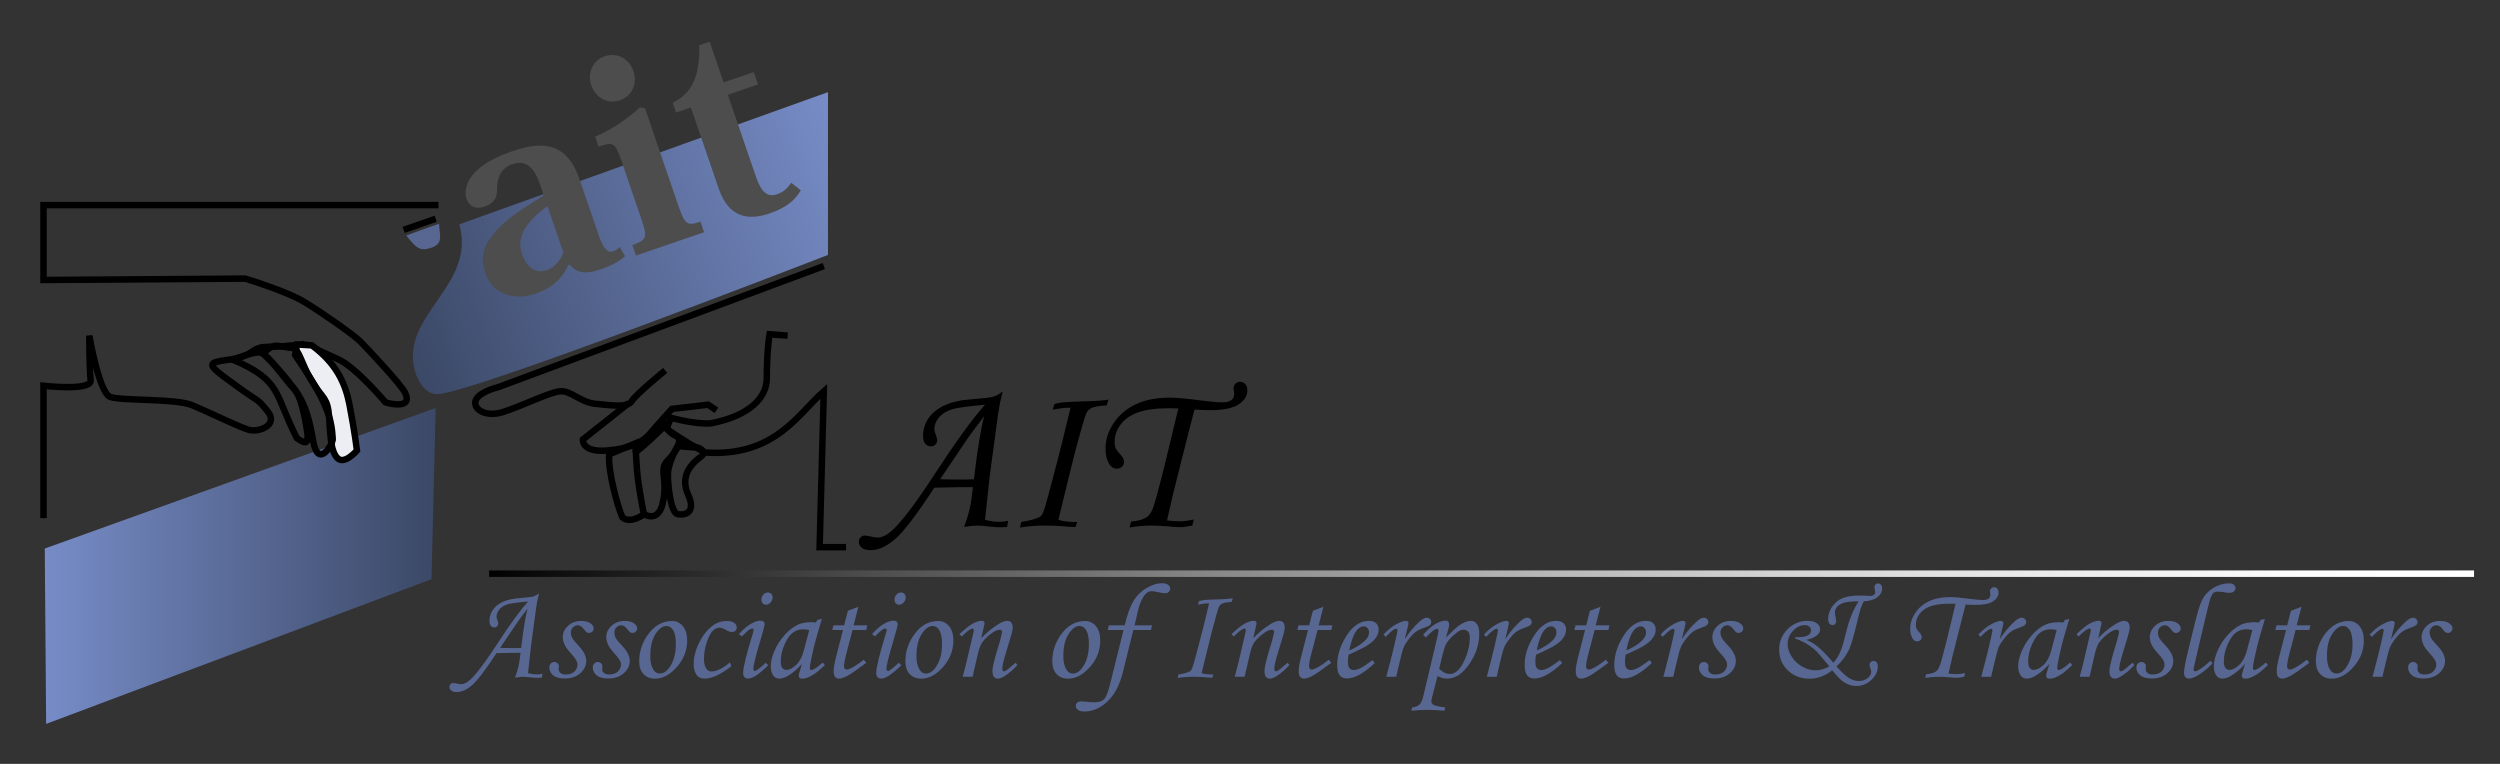 <?xml version="1.0" encoding="utf-8"?>
<!-- Generator: Adobe Illustrator 16.0.4, SVG Export Plug-In . SVG Version: 6.00 Build 0)  -->
<!DOCTYPE svg PUBLIC "-//W3C//DTD SVG 1.1//EN" "http://www.w3.org/Graphics/SVG/1.1/DTD/svg11.dtd">
<svg version="1.1" id="Layer_1" xmlns="http://www.w3.org/2000/svg" xmlns:xlink="http://www.w3.org/1999/xlink" x="0px" y="0px"
	 width="360px" height="110px" viewBox="0 0 360 110" enable-background="new 0 0 360 110" xml:space="preserve">
<rect x="0" y="0" width="360" height="110" fill="#333333" stroke="none"/>
<g>
	<path fill="#576792" d="M75.048,93.304c0.305-2.587,0.611-4.476,0.912-5.665c-0.805,1.068-1.306,1.743-1.495,2.024l-2.457,3.641
		c0.53,0.014,1.288,0.023,2.263,0.023C74.513,93.327,74.771,93.318,75.048,93.304z M78.119,97.036l-0.097,0.544
		c-0.228,0.02-0.428,0.024-0.602,0.024c-0.247,0-0.544-0.015-0.898-0.054c-0.596-0.063-0.976-0.096-1.136-0.096
		c-0.267,0-0.675,0.038-1.228,0.125c0.194-0.5,0.364-1.02,0.495-1.568c0.097-0.388,0.198-1.058,0.305-2.004
		c-0.741-0.01-1.897,0.01-3.466,0.048c-1.615,2.467-2.801,4.02-3.557,4.65c-0.752,0.636-1.466,0.952-2.15,0.952
		c-0.355,0-0.618-0.069-0.792-0.209c-0.18-0.136-0.267-0.311-0.267-0.525c0-0.165,0.053-0.3,0.155-0.412
		c0.102-0.107,0.229-0.161,0.379-0.161c0.091,0,0.208,0.015,0.364,0.049c0.383,0.088,0.635,0.131,0.762,0.131
		c0.428,0,0.898-0.243,1.413-0.723c0.838-0.791,2.081-2.446,3.723-4.965c1.859-2.854,3.363-4.927,4.515-6.228
		c-1.574,0.14-2.549,0.277-2.938,0.403c-0.538,0.17-0.938,0.427-1.203,0.762c-0.267,0.34-0.404,0.685-0.404,1.034
		c0,0.112,0.044,0.277,0.127,0.486c0.087,0.238,0.13,0.407,0.13,0.514c0,0.14-0.053,0.267-0.16,0.374s-0.237,0.165-0.393,0.165
		c-0.213,0-0.388-0.083-0.524-0.243c-0.126-0.165-0.189-0.408-0.189-0.732c0-0.461,0.117-0.903,0.354-1.331
		c0.237-0.432,0.583-0.79,1.029-1.077c0.446-0.291,1-0.515,1.67-0.665c0.344-0.087,0.947-0.16,1.815-0.224
		c0.747-0.063,1.218-0.12,1.412-0.179c0.297-0.083,0.583-0.247,0.86-0.485c-0.193,0.781-0.33,1.466-0.413,2.049l-0.743,5.519
		l-0.431,3.957c0.469,0.12,0.892,0.179,1.271,0.179c0.248,0,0.519-0.029,0.81-0.087V97.036z"/>
	<path fill="#576792" d="M83.711,89.416c0.568,0,1.005,0.112,1.311,0.334c0.311,0.213,0.466,0.466,0.466,0.753
		c0,0.174-0.068,0.32-0.199,0.452c-0.132,0.126-0.287,0.188-0.471,0.188c-0.122,0-0.223-0.023-0.315-0.077
		c-0.087-0.058-0.213-0.194-0.379-0.408c-0.316-0.417-0.622-0.621-0.927-0.621c-0.263,0-0.495,0.102-0.699,0.306
		c-0.194,0.193-0.297,0.441-0.297,0.743c0,0.262,0.068,0.514,0.195,0.762c0.125,0.242,0.446,0.641,0.96,1.184
		c0.708,0.752,1.063,1.466,1.063,2.141s-0.287,1.266-0.859,1.776c-0.574,0.5-1.31,0.753-2.218,0.753c-0.757,0-1.32-0.15-1.689-0.456
		C79.285,96.935,79.1,96.551,79.1,96.1c0-0.223,0.073-0.408,0.214-0.554c0.137-0.146,0.311-0.223,0.514-0.223
		c0.18,0,0.331,0.064,0.458,0.184c0.125,0.112,0.193,0.252,0.193,0.408c0,0.068-0.01,0.15-0.02,0.252
		c-0.01,0.083-0.01,0.151-0.01,0.208c0,0.209,0.089,0.389,0.268,0.535c0.17,0.145,0.407,0.218,0.705,0.218
		c0.344,0,0.645-0.058,0.907-0.17c0.262-0.121,0.466-0.301,0.611-0.534c0.145-0.242,0.219-0.48,0.219-0.719
		c0-0.228-0.069-0.456-0.209-0.688c-0.135-0.228-0.441-0.607-0.917-1.135c-0.659-0.738-0.99-1.446-0.99-2.126
		c0-0.626,0.248-1.17,0.752-1.637C82.294,89.648,82.934,89.416,83.711,89.416z"/>
	<path fill="#576792" d="M89.972,89.416c0.568,0,1.005,0.112,1.307,0.334c0.315,0.213,0.471,0.466,0.471,0.753
		c0,0.174-0.069,0.32-0.204,0.452c-0.126,0.126-0.282,0.188-0.466,0.188c-0.122,0-0.224-0.023-0.315-0.077
		c-0.087-0.058-0.213-0.194-0.379-0.408c-0.314-0.417-0.621-0.621-0.927-0.621c-0.262,0-0.495,0.102-0.699,0.306
		c-0.193,0.193-0.295,0.441-0.295,0.743c0,0.262,0.062,0.514,0.194,0.762c0.125,0.242,0.446,0.641,0.961,1.184
		c0.709,0.752,1.063,1.466,1.063,2.141s-0.287,1.266-0.86,1.776c-0.573,0.5-1.309,0.753-2.218,0.753
		c-0.757,0-1.319-0.15-1.689-0.456c-0.369-0.311-0.554-0.694-0.554-1.146c0-0.223,0.074-0.408,0.214-0.554
		c0.137-0.146,0.311-0.223,0.515-0.223c0.175,0,0.331,0.064,0.458,0.184c0.125,0.112,0.188,0.252,0.188,0.408
		c0,0.068-0.005,0.15-0.015,0.252c-0.01,0.083-0.01,0.151-0.01,0.208c0,0.209,0.088,0.389,0.268,0.535
		c0.17,0.145,0.407,0.218,0.705,0.218c0.344,0,0.645-0.058,0.907-0.17c0.262-0.121,0.466-0.301,0.611-0.534
		c0.146-0.242,0.219-0.48,0.219-0.719c0-0.228-0.068-0.456-0.208-0.688c-0.135-0.228-0.441-0.607-0.917-1.135
		c-0.66-0.738-0.995-1.446-0.995-2.126c0-0.626,0.252-1.17,0.757-1.637C88.556,89.648,89.196,89.416,89.972,89.416z"/>
	<path fill="#576792" d="M95.968,90.139c-0.544,0-1.068,0.388-1.578,1.165c-0.5,0.772-0.752,1.84-0.752,3.2
		c0,0.83,0.155,1.479,0.466,1.96c0.232,0.35,0.539,0.525,0.917,0.525c0.535,0,1.024-0.331,1.461-0.996
		c0.558-0.86,0.839-1.922,0.839-3.198c0-0.952-0.13-1.637-0.388-2.044C96.676,90.343,96.356,90.139,95.968,90.139z M96.778,89.425
		c0.626,0,1.141,0.248,1.558,0.742c0.413,0.5,0.616,1.189,0.616,2.073c0,1.413-0.495,2.684-1.485,3.811
		c-0.996,1.122-2.044,1.679-3.151,1.679c-0.683,0-1.233-0.222-1.65-0.67c-0.417-0.441-0.621-1.052-0.621-1.82
		c0-1.34,0.379-2.572,1.146-3.703C94.153,90.129,95.347,89.425,96.778,89.425z"/>
	<path fill="#576792" d="M105.112,95.381l0.199,0.553c-1.515,1.194-2.796,1.786-3.84,1.786c-0.553,0-0.956-0.194-1.208-0.592
		c-0.249-0.394-0.374-0.893-0.374-1.5c0-1.005,0.268-2.04,0.8-3.102c0.535-1.063,1.186-1.878,1.947-2.441
		c0.602-0.442,1.277-0.66,2.025-0.66c0.471,0,0.83,0.087,1.067,0.268c0.242,0.179,0.364,0.393,0.364,0.65
		c0,0.193-0.063,0.359-0.188,0.486c-0.127,0.12-0.306,0.179-0.535,0.179c-0.224,0-0.51-0.102-0.858-0.301
		c-0.364-0.219-0.667-0.326-0.908-0.326c-0.311,0-0.622,0.141-0.937,0.428c-0.306,0.282-0.597,0.83-0.878,1.646
		c-0.276,0.812-0.417,1.631-0.417,2.451c0,0.607,0.116,1.073,0.354,1.403c0.17,0.257,0.413,0.383,0.723,0.383
		C103.19,96.691,104.079,96.255,105.112,95.381z"/>
	<path fill="#576792" d="M106.821,91.639l-0.422-0.326c0.636-0.698,1.214-1.194,1.739-1.485c0.528-0.301,0.976-0.451,1.344-0.451
		c0.204,0,0.359,0.043,0.471,0.135c0.106,0.087,0.159,0.209,0.159,0.359c0,0.184-0.208,0.97-0.621,2.349
		c-0.675,2.262-1.009,3.621-1.009,4.087c0,0.087,0.02,0.166,0.069,0.228c0.043,0.059,0.091,0.088,0.14,0.088
		c0.204,0,0.723-0.394,1.568-1.184l0.368,0.363c-0.868,0.821-1.503,1.346-1.908,1.573c-0.402,0.229-0.728,0.344-0.985,0.344
		c-0.217,0-0.397-0.067-0.533-0.209c-0.127-0.141-0.19-0.334-0.19-0.582c0-0.796,0.476-2.743,1.433-5.835
		c0.043-0.146,0.067-0.276,0.067-0.393c0-0.127-0.059-0.189-0.174-0.189c-0.127,0-0.272,0.053-0.438,0.155
		C107.738,90.77,107.379,91.091,106.821,91.639z M110.577,85.319c0.2,0,0.359,0.068,0.491,0.199
		c0.126,0.131,0.188,0.295,0.188,0.499c0,0.277-0.097,0.529-0.295,0.744c-0.189,0.208-0.408,0.315-0.65,0.315
		c-0.19,0-0.351-0.069-0.476-0.199c-0.126-0.135-0.19-0.311-0.19-0.524c0-0.286,0.093-0.53,0.277-0.729
		C110.108,85.421,110.325,85.319,110.577,85.319z"/>
	<path fill="#576792" d="M116.533,90.721c-0.339-0.068-0.63-0.101-0.868-0.101c-0.573,0-1.068,0.16-1.495,0.475
		c-0.428,0.311-0.825,0.878-1.194,1.7c-0.364,0.815-0.543,1.63-0.543,2.445c0,0.433,0.072,0.743,0.217,0.937
		c0.147,0.19,0.34,0.287,0.573,0.287c0.442,0,0.914-0.238,1.413-0.709c0.504-0.475,0.874-1.16,1.107-2.053L116.533,90.721z
		 M117.719,89.265l0.63-0.136l-0.713,2.417c-0.286,0.961-0.559,2.068-0.815,3.321c-0.137,0.678-0.209,1.121-0.209,1.32
		c0,0.193,0.077,0.291,0.237,0.291c0.102,0,0.268-0.062,0.491-0.199c0.393-0.232,0.772-0.528,1.136-0.878l0.301,0.375
		c-0.723,0.66-1.189,1.063-1.393,1.204c-0.408,0.276-0.792,0.485-1.166,0.622c-0.237,0.087-0.475,0.13-0.704,0.13
		c-0.165,0-0.291-0.039-0.374-0.112c-0.082-0.077-0.12-0.188-0.12-0.334c0-0.097,0.023-0.229,0.072-0.394l0.383-1.295
		c-0.549,0.655-1.199,1.218-1.956,1.688c-0.466,0.291-0.894,0.437-1.277,0.437c-0.374,0-0.655-0.13-0.849-0.388
		c-0.272-0.354-0.404-0.81-0.404-1.378c0-0.675,0.18-1.423,0.535-2.253c0.364-0.825,0.845-1.577,1.451-2.251
		c0.602-0.675,1.243-1.17,1.908-1.492c0.514-0.242,1.179-0.364,1.985-0.364c0.204,0,0.413,0.015,0.621,0.04L117.719,89.265z"/>
	<path fill="#576792" d="M122.091,87.955l1.515-0.583l-0.685,2.675h1.976l-0.155,0.674h-1.976l-0.84,3.199
		c-0.257,0.96-0.388,1.63-0.388,2.005c0,0.175,0.034,0.295,0.102,0.374c0.078,0.077,0.179,0.117,0.306,0.117
		c0.199,0,0.5-0.121,0.907-0.354c0.535-0.311,1.044-0.667,1.529-1.059l0.359,0.438c-1.393,1.047-2.325,1.693-2.796,1.926
		c-0.471,0.239-0.849,0.354-1.136,0.354c-0.233,0-0.422-0.087-0.562-0.257c-0.132-0.169-0.199-0.451-0.199-0.839
		c0-0.457,0.121-1.16,0.363-2.103l0.981-3.8h-1.545l0.171-0.674h1.538L122.091,87.955z"/>
	<path fill="#576792" d="M125.984,91.639l-0.417-0.326c0.637-0.698,1.213-1.194,1.732-1.485c0.53-0.301,0.981-0.451,1.349-0.451
		c0.204,0,0.359,0.043,0.466,0.135c0.106,0.087,0.16,0.209,0.16,0.359c0,0.184-0.204,0.97-0.616,2.349
		c-0.674,2.262-1.014,3.621-1.014,4.087c0,0.087,0.023,0.166,0.067,0.228c0.045,0.059,0.093,0.088,0.141,0.088
		c0.204,0,0.729-0.394,1.567-1.184l0.375,0.363c-0.874,0.821-1.51,1.346-1.913,1.573c-0.398,0.229-0.728,0.344-0.98,0.344
		c-0.224,0-0.403-0.067-0.535-0.209c-0.13-0.141-0.193-0.334-0.193-0.582c0-0.796,0.48-2.743,1.432-5.835
		c0.049-0.146,0.067-0.276,0.067-0.393c0-0.127-0.059-0.189-0.169-0.189c-0.132,0-0.277,0.053-0.442,0.155
		C126.902,90.77,126.542,91.091,125.984,91.639z M129.746,85.319c0.194,0,0.359,0.068,0.485,0.199
		c0.125,0.131,0.189,0.295,0.189,0.499c0,0.277-0.097,0.529-0.296,0.744c-0.189,0.208-0.402,0.315-0.646,0.315
		c-0.193,0-0.349-0.069-0.479-0.199c-0.126-0.135-0.19-0.311-0.19-0.524c0-0.286,0.094-0.53,0.277-0.729
		C129.27,85.421,129.489,85.319,129.746,85.319z"/>
	<path fill="#576792" d="M134.299,90.139c-0.544,0-1.068,0.388-1.577,1.165c-0.501,0.772-0.753,1.84-0.753,3.2
		c0,0.83,0.155,1.479,0.466,1.96c0.229,0.35,0.534,0.525,0.918,0.525c0.534,0,1.019-0.331,1.46-0.996
		c0.56-0.86,0.84-1.922,0.84-3.198c0-0.952-0.13-1.637-0.393-2.044C135.008,90.343,134.688,90.139,134.299,90.139z M135.11,89.425
		c0.621,0,1.141,0.248,1.553,0.742c0.417,0.5,0.622,1.189,0.622,2.073c0,1.413-0.496,2.684-1.492,3.811
		c-0.989,1.122-2.038,1.679-3.145,1.679c-0.685,0-1.233-0.222-1.655-0.67c-0.413-0.441-0.617-1.052-0.617-1.82
		c0-1.34,0.379-2.572,1.146-3.703C132.479,90.129,133.678,89.425,135.11,89.425z"/>
	<path fill="#576792" d="M138.487,91.659l-0.324-0.335c0.815-0.776,1.465-1.291,1.946-1.543c0.486-0.257,0.898-0.384,1.243-0.384
		c0.131,0,0.237,0.03,0.315,0.089c0.073,0.057,0.112,0.12,0.112,0.198c0,0.059-0.015,0.161-0.043,0.306l-0.433,1.917
		c0.65-0.718,1.467-1.388,2.442-2.015c0.525-0.325,0.951-0.485,1.291-0.485c0.248,0,0.441,0.079,0.583,0.237
		c0.14,0.16,0.209,0.389,0.209,0.69c0,0.193-0.03,0.417-0.089,0.665c-0.101,0.417-0.369,1.316-0.8,2.704
		c-0.407,1.301-0.611,2.16-0.611,2.587c0,0.126,0.019,0.223,0.057,0.287c0.04,0.062,0.093,0.097,0.166,0.097
		c0.185,0,0.471-0.18,0.868-0.534c0.277-0.257,0.56-0.491,0.84-0.708l0.238,0.345c-0.588,0.65-1.194,1.169-1.826,1.568
		c-0.397,0.252-0.733,0.378-0.99,0.378c-0.242,0-0.433-0.087-0.563-0.266c-0.135-0.171-0.204-0.458-0.204-0.85
		c0-0.568,0.354-1.976,1.062-4.228c0.214-0.806,0.321-1.272,0.321-1.403c0-0.198-0.117-0.296-0.35-0.296
		c-0.257,0-0.583,0.131-0.985,0.398c-0.598,0.398-1.097,0.858-1.5,1.393c-0.252,0.344-0.466,0.893-0.636,1.646l-0.776,3.33h-1.422
		c0.271-0.957,0.5-1.869,0.698-2.738l0.85-3.631c0.034-0.145,0.048-0.252,0.048-0.315c0-0.17-0.063-0.257-0.194-0.257
		c-0.098,0-0.249,0.068-0.438,0.199C139.202,90.964,138.833,91.285,138.487,91.659z"/>
	<path fill="#576792" d="M155.448,90.139c-0.539,0-1.063,0.388-1.573,1.165c-0.505,0.772-0.757,1.84-0.757,3.2
		c0,0.83,0.155,1.479,0.471,1.96c0.227,0.35,0.533,0.525,0.912,0.525c0.539,0,1.023-0.331,1.461-0.996
		c0.563-0.86,0.84-1.922,0.84-3.198c0-0.952-0.132-1.637-0.389-2.044C156.156,90.343,155.835,90.139,155.448,90.139z
		 M156.258,89.425c0.626,0,1.146,0.248,1.558,0.742c0.413,0.5,0.622,1.189,0.622,2.073c0,1.413-0.5,2.684-1.49,3.811
		c-0.995,1.122-2.044,1.679-3.15,1.679c-0.68,0-1.234-0.222-1.65-0.67c-0.413-0.441-0.622-1.052-0.622-1.82
		c0-1.34,0.383-2.572,1.145-3.703C153.632,90.129,154.827,89.425,156.258,89.425z"/>
	<path fill="#576792" d="M159.676,90.047h2.281c0.378-1.593,0.806-2.777,1.291-3.554c0.48-0.777,1.112-1.388,1.889-1.834
		c0.777-0.452,1.51-0.675,2.193-0.675c0.389,0,0.68,0.077,0.878,0.228c0.199,0.151,0.297,0.336,0.297,0.544
		c0,0.188-0.068,0.35-0.2,0.476c-0.135,0.131-0.311,0.194-0.523,0.194c-0.224,0-0.646-0.069-1.263-0.204
		c-0.306-0.063-0.544-0.092-0.713-0.092c-0.423,0-0.801,0.263-1.136,0.782c-0.34,0.515-0.613,1.218-0.816,2.101l-0.475,2.034h2.519
		l-0.15,0.674H163.2l-1.51,6.092c-0.466,1.854-1.208,3.257-2.233,4.214c-1.019,0.95-2.126,1.431-3.32,1.431
		c-0.402,0-0.704-0.082-0.907-0.237c-0.209-0.156-0.315-0.346-0.315-0.573c0-0.2,0.073-0.359,0.218-0.481
		c0.141-0.111,0.345-0.17,0.612-0.17c0.135,0,0.331,0.015,0.593,0.048c0.446,0.054,0.873,0.083,1.281,0.083
		c0.626,0,1.087-0.15,1.373-0.447c0.287-0.295,0.573-1.014,0.86-2.169l1.936-7.791h-2.282L159.676,90.047z"/>
	<path fill="#576792" d="M177.523,86.159l-0.159,0.515c-0.719,0.048-1.199,0.135-1.432,0.272c-0.155,0.086-0.281,0.217-0.383,0.397
		c-0.122,0.227-0.471,1.446-1.059,3.649c-0.188,0.723-0.679,2.704-1.461,5.947c0.447,0.145,1.01,0.208,1.69,0.188l-0.15,0.461
		c-0.205,0.005-0.613-0.02-1.224-0.079c-0.436-0.039-0.951-0.057-1.539-0.057c-0.807,0-1.548,0.062-2.223,0.179l0.117-0.505
		c0.698-0.106,1.233-0.248,1.591-0.417c0.092-0.048,0.161-0.102,0.214-0.165c0.091-0.112,0.193-0.344,0.3-0.685
		c0.117-0.354,0.5-1.771,1.146-4.261c0.194-0.718,0.582-2.291,1.165-4.713c-0.437-0.015-0.976,0.049-1.612,0.179l0.18-0.524
		c0.268-0.072,0.543-0.115,0.82-0.145c0.282-0.029,0.917-0.059,1.902-0.083C176.329,86.284,177.033,86.236,177.523,86.159z"/>
	<path fill="#576792" d="M177.66,91.659l-0.325-0.335c0.814-0.776,1.461-1.291,1.946-1.543c0.486-0.257,0.898-0.384,1.242-0.384
		c0.132,0,0.239,0.03,0.316,0.089c0.073,0.057,0.112,0.12,0.112,0.198c0,0.059-0.014,0.161-0.049,0.306l-0.428,1.917
		c0.651-0.718,1.462-1.388,2.442-2.015c0.524-0.325,0.951-0.485,1.291-0.485c0.249,0,0.442,0.079,0.583,0.237
		c0.14,0.16,0.208,0.389,0.208,0.69c0,0.193-0.028,0.417-0.086,0.665c-0.102,0.417-0.37,1.316-0.802,2.704
		c-0.408,1.301-0.611,2.16-0.611,2.587c0,0.126,0.02,0.223,0.058,0.287c0.039,0.062,0.092,0.097,0.16,0.097
		c0.185,0,0.476-0.18,0.869-0.534c0.282-0.257,0.563-0.491,0.84-0.708l0.243,0.345c-0.588,0.65-1.194,1.169-1.826,1.568
		c-0.402,0.252-0.731,0.378-0.99,0.378c-0.242,0-0.431-0.087-0.568-0.266c-0.13-0.171-0.199-0.458-0.199-0.85
		c0-0.568,0.354-1.976,1.059-4.228c0.219-0.806,0.326-1.272,0.326-1.403c0-0.198-0.117-0.296-0.351-0.296
		c-0.257,0-0.582,0.131-0.985,0.398c-0.597,0.398-1.096,0.858-1.5,1.393c-0.252,0.344-0.466,0.893-0.635,1.646l-0.776,3.33H177.8
		c0.267-0.957,0.5-1.869,0.7-2.738l0.849-3.631c0.03-0.145,0.048-0.252,0.048-0.315c0-0.17-0.063-0.257-0.194-0.257
		c-0.102,0-0.248,0.068-0.438,0.199C178.373,90.964,178.004,91.285,177.66,91.659z"/>
	<path fill="#576792" d="M189.057,87.955l1.513-0.583l-0.683,2.675h1.974l-0.155,0.674h-1.974l-0.84,3.199
		c-0.262,0.96-0.389,1.63-0.389,2.005c0,0.175,0.035,0.295,0.102,0.374c0.078,0.077,0.18,0.117,0.306,0.117
		c0.2,0,0.501-0.121,0.909-0.354c0.534-0.311,1.043-0.667,1.528-1.059l0.359,0.438c-1.393,1.047-2.325,1.693-2.796,1.926
		c-0.469,0.239-0.849,0.354-1.136,0.354c-0.232,0-0.421-0.087-0.563-0.257c-0.13-0.169-0.198-0.451-0.198-0.839
		c0-0.457,0.121-1.16,0.364-2.103l0.98-3.8h-1.543l0.17-0.674h1.538L189.057,87.955z"/>
	<path fill="#576792" d="M194.303,93.672c1.025-0.457,1.797-0.951,2.312-1.481c0.349-0.369,0.524-0.733,0.524-1.097
		c0-0.271-0.074-0.49-0.219-0.65c-0.14-0.165-0.325-0.248-0.554-0.248c-0.237,0-0.466,0.092-0.689,0.268
		c-0.295,0.237-0.549,0.591-0.753,1.072C194.634,92.235,194.425,92.95,194.303,93.672z M197.643,95.056l0.316,0.422
		c-1.559,1.48-2.893,2.223-4.01,2.223c-0.451,0-0.795-0.15-1.039-0.456c-0.232-0.305-0.354-0.796-0.354-1.471
		c0-1.365,0.413-2.718,1.243-4.067c0.927-1.535,2.039-2.302,3.33-2.302c0.451,0,0.795,0.117,1.034,0.344
		c0.238,0.224,0.359,0.53,0.359,0.927c0,0.414-0.14,0.821-0.427,1.219c-0.286,0.403-0.8,0.82-1.539,1.252
		c-0.369,0.208-1.155,0.586-2.364,1.136c-0.057,0.345-0.087,0.67-0.087,0.985c0,0.451,0.068,0.767,0.209,0.942
		c0.145,0.179,0.354,0.271,0.631,0.271c0.262,0,0.548-0.077,0.858-0.223C196.22,96.065,196.837,95.662,197.643,95.056z"/>
	<path fill="#576792" d="M201.051,97.455h-1.423l0.671-2.569c0.325-1.261,0.606-2.455,0.849-3.59
		c0.058-0.277,0.086-0.453,0.086-0.525c0-0.15-0.072-0.228-0.212-0.228c-0.093,0-0.238,0.068-0.438,0.198
		c-0.199,0.132-0.553,0.453-1.067,0.967l-0.297-0.336c0.613-0.655,1.219-1.146,1.821-1.471c0.611-0.33,1.082-0.495,1.403-0.495
		c0.116,0,0.204,0.029,0.267,0.087c0.073,0.048,0.106,0.117,0.106,0.2c0,0.082-0.038,0.3-0.121,0.66l-0.413,1.708
		c0.641-1.015,1.369-1.878,2.174-2.597c0.389-0.344,0.713-0.515,0.975-0.515c0.19,0,0.351,0.063,0.477,0.188
		c0.126,0.122,0.193,0.263,0.193,0.433c0,0.171-0.067,0.316-0.193,0.437c-0.121,0.122-0.428,0.262-0.927,0.428
		c-0.471,0.16-0.854,0.354-1.151,0.578c-0.295,0.218-0.622,0.563-0.975,1.019c-0.35,0.458-0.597,0.86-0.734,1.205
		c-0.14,0.335-0.354,1.125-0.639,2.368L201.051,97.455z"/>
	<path fill="#576792" d="M207.239,96.298c0.5,0.505,1.015,0.752,1.545,0.752c0.761,0,1.431-0.591,2.004-1.781
		c0.578-1.194,0.869-2.355,0.869-3.485c0-0.364-0.083-0.636-0.248-0.82c-0.16-0.194-0.379-0.287-0.65-0.287
		c-0.307,0-0.651,0.146-1.03,0.447c-0.592,0.466-1.042,0.927-1.358,1.384c-0.219,0.33-0.433,0.903-0.626,1.718L207.239,96.298z
		 M205.308,91.794l-0.369-0.384c0.578-0.694,1.156-1.203,1.729-1.538c0.571-0.331,1.067-0.495,1.484-0.495
		c0.16,0,0.286,0.043,0.375,0.125c0.097,0.073,0.14,0.19,0.14,0.34c0,0.189-0.02,0.377-0.063,0.577
		c-0.039,0.19-0.166,0.646-0.383,1.374c0.976-0.976,1.64-1.578,1.994-1.806c0.597-0.389,1.146-0.583,1.64-0.583
		c0.326,0,0.598,0.151,0.82,0.456c0.224,0.306,0.335,0.767,0.335,1.388c0,1.539-0.481,3.004-1.441,4.389
		c-0.962,1.388-2.024,2.082-3.19,2.082c-0.456,0-0.912-0.121-1.373-0.373l-0.81,3.155c-0.048,0.189-0.078,0.345-0.078,0.466
		c0,0.232,0.092,0.403,0.267,0.504c0.277,0.16,0.85,0.291,1.729,0.393l-0.122,0.476c-1.023-0.082-1.831-0.12-2.417-0.12
		c-0.603,0-1.385,0.038-2.345,0.12l0.122-0.476c0.485-0.053,0.833-0.184,1.047-0.402c0.224-0.214,0.404-0.602,0.539-1.156
		l1.729-7.247c0.319-1.348,0.484-2.097,0.484-2.252c0-0.165-0.083-0.248-0.238-0.248C206.633,90.561,206.1,90.974,205.308,91.794z"
		/>
	<path fill="#576792" d="M215.521,97.455h-1.423l0.67-2.569c0.325-1.261,0.606-2.455,0.85-3.59c0.058-0.277,0.086-0.453,0.086-0.525
		c0-0.15-0.073-0.228-0.213-0.228c-0.092,0-0.237,0.068-0.437,0.198c-0.2,0.132-0.554,0.453-1.068,0.967l-0.296-0.336
		c0.611-0.655,1.218-1.146,1.821-1.471c0.611-0.33,1.082-0.495,1.403-0.495c0.115,0,0.204,0.029,0.266,0.087
		c0.073,0.048,0.107,0.117,0.107,0.2c0,0.082-0.039,0.3-0.125,0.66l-0.407,1.708c0.64-1.015,1.368-1.878,2.174-2.597
		c0.388-0.344,0.713-0.515,0.975-0.515c0.189,0,0.35,0.063,0.477,0.188c0.125,0.122,0.188,0.263,0.188,0.433
		c0,0.171-0.063,0.316-0.188,0.437c-0.122,0.122-0.428,0.262-0.927,0.428c-0.471,0.16-0.855,0.354-1.156,0.578
		c-0.291,0.218-0.617,0.563-0.97,1.019c-0.351,0.458-0.598,0.86-0.734,1.205c-0.14,0.335-0.354,1.125-0.641,2.368L215.521,97.455z"
		/>
	<path fill="#576792" d="M221.296,93.672c1.024-0.457,1.795-0.951,2.31-1.481c0.351-0.369,0.525-0.733,0.525-1.097
		c0-0.271-0.072-0.49-0.219-0.65c-0.14-0.165-0.324-0.248-0.553-0.248c-0.237,0-0.466,0.092-0.69,0.268
		c-0.3,0.237-0.548,0.591-0.751,1.072C221.622,92.235,221.418,92.95,221.296,93.672z M224.635,95.056l0.315,0.422
		c-1.558,1.48-2.892,2.223-4.008,2.223c-0.451,0-0.796-0.15-1.039-0.456c-0.238-0.305-0.354-0.796-0.354-1.471
		c0-1.365,0.412-2.718,1.243-4.067c0.926-1.535,2.037-2.302,3.329-2.302c0.453,0,0.796,0.117,1.03,0.344
		c0.242,0.224,0.364,0.53,0.364,0.927c0,0.414-0.141,0.821-0.428,1.219c-0.287,0.403-0.801,0.82-1.54,1.252
		c-0.367,0.208-1.159,0.586-2.368,1.136c-0.054,0.345-0.083,0.67-0.083,0.985c0,0.451,0.068,0.767,0.208,0.942
		c0.146,0.179,0.354,0.271,0.632,0.271c0.257,0,0.543-0.077,0.858-0.223C223.214,96.065,223.83,95.662,224.635,95.056z"/>
	<path fill="#576792" d="M228.951,87.955l1.519-0.583l-0.689,2.675h1.976l-0.15,0.674h-1.976l-0.845,3.199
		c-0.257,0.96-0.388,1.63-0.388,2.005c0,0.175,0.034,0.295,0.106,0.374c0.072,0.077,0.174,0.117,0.301,0.117
		c0.199,0,0.499-0.121,0.907-0.354c0.535-0.311,1.044-0.667,1.53-1.059l0.364,0.438c-1.398,1.047-2.33,1.693-2.801,1.926
		c-0.471,0.239-0.85,0.354-1.136,0.354c-0.234,0-0.422-0.087-0.563-0.257c-0.131-0.169-0.198-0.451-0.198-0.839
		c0-0.457,0.121-1.16,0.364-2.103l0.98-3.8h-1.545l0.17-0.674h1.538L228.951,87.955z"/>
	<path fill="#576792" d="M234.198,93.672c1.024-0.457,1.796-0.951,2.311-1.481c0.349-0.369,0.524-0.733,0.524-1.097
		c0-0.271-0.074-0.49-0.219-0.65c-0.141-0.165-0.325-0.248-0.553-0.248c-0.233,0-0.466,0.092-0.685,0.268
		c-0.301,0.237-0.553,0.591-0.757,1.072C234.528,92.235,234.319,92.95,234.198,93.672z M237.542,95.056l0.316,0.422
		c-1.564,1.48-2.898,2.223-4.009,2.223c-0.452,0-0.802-0.15-1.044-0.456c-0.233-0.305-0.351-0.796-0.351-1.471
		c0-1.365,0.413-2.718,1.239-4.067c0.932-1.535,2.038-2.302,3.33-2.302c0.456,0,0.796,0.117,1.034,0.344
		c0.243,0.224,0.364,0.53,0.364,0.927c0,0.414-0.146,0.821-0.432,1.219c-0.287,0.403-0.796,0.82-1.54,1.252
		c-0.369,0.208-1.154,0.586-2.363,1.136c-0.058,0.345-0.086,0.67-0.086,0.985c0,0.451,0.072,0.767,0.208,0.942
		c0.15,0.179,0.359,0.271,0.63,0.271c0.262,0,0.549-0.077,0.86-0.223C236.121,96.065,236.732,95.662,237.542,95.056z"/>
	<path fill="#576792" d="M240.95,97.455h-1.422l0.665-2.569c0.326-1.261,0.606-2.455,0.85-3.59c0.057-0.277,0.087-0.453,0.087-0.525
		c0-0.15-0.068-0.228-0.209-0.228c-0.097,0-0.242,0.068-0.442,0.198c-0.193,0.132-0.553,0.453-1.067,0.967l-0.296-0.336
		c0.612-0.655,1.218-1.146,1.826-1.471c0.606-0.33,1.077-0.495,1.402-0.495c0.111,0,0.205,0.029,0.267,0.087
		c0.069,0.048,0.102,0.117,0.102,0.2c0,0.082-0.038,0.3-0.12,0.66l-0.413,1.708c0.645-1.015,1.368-1.878,2.18-2.597
		c0.388-0.344,0.708-0.515,0.97-0.515c0.189,0,0.35,0.063,0.477,0.188c0.13,0.122,0.193,0.263,0.193,0.433
		c0,0.171-0.063,0.316-0.193,0.437c-0.117,0.122-0.428,0.262-0.923,0.428c-0.47,0.16-0.859,0.354-1.155,0.578
		c-0.292,0.218-0.616,0.563-0.975,1.019c-0.351,0.458-0.593,0.86-0.733,1.205c-0.142,0.335-0.354,1.125-0.641,2.368L240.95,97.455z"
		/>
	<path fill="#576792" d="M249.25,89.416c0.568,0,1.005,0.112,1.311,0.334c0.311,0.213,0.466,0.466,0.466,0.753
		c0,0.174-0.068,0.32-0.198,0.452c-0.127,0.126-0.287,0.188-0.471,0.188c-0.117,0-0.224-0.023-0.311-0.077
		c-0.093-0.058-0.219-0.194-0.384-0.408c-0.311-0.417-0.622-0.621-0.927-0.621c-0.262,0-0.491,0.102-0.695,0.306
		c-0.198,0.193-0.295,0.441-0.295,0.743c0,0.262,0.063,0.514,0.189,0.762c0.126,0.242,0.447,0.641,0.966,1.184
		c0.704,0.752,1.058,1.466,1.058,2.141s-0.286,1.266-0.858,1.776c-0.573,0.5-1.312,0.753-2.213,0.753
		c-0.758,0-1.321-0.15-1.69-0.456c-0.369-0.311-0.553-0.694-0.553-1.146c0-0.223,0.068-0.408,0.208-0.554
		c0.14-0.146,0.311-0.223,0.515-0.223c0.18,0,0.331,0.064,0.456,0.184c0.132,0.112,0.195,0.252,0.195,0.408
		c0,0.068-0.009,0.15-0.02,0.252c-0.005,0.083-0.01,0.151-0.01,0.208c0,0.209,0.087,0.389,0.267,0.535
		c0.17,0.145,0.408,0.218,0.703,0.218c0.346,0,0.646-0.058,0.909-0.17c0.263-0.121,0.466-0.301,0.611-0.534
		c0.146-0.242,0.219-0.48,0.219-0.719c0-0.228-0.068-0.456-0.209-0.688c-0.132-0.228-0.437-0.607-0.917-1.135
		c-0.661-0.738-0.99-1.446-0.99-2.126c0-0.626,0.252-1.17,0.752-1.637C247.837,89.648,248.474,89.416,249.25,89.416z"/>
	<path fill="#576792" d="M258.473,91.764c0.889,0.02,1.5-0.062,1.82-0.248c0.326-0.184,0.49-0.431,0.49-0.736
		c0-0.224-0.082-0.404-0.237-0.544c-0.16-0.146-0.374-0.219-0.641-0.219c-0.631,0-1.203,0.277-1.718,0.83
		c-0.515,0.549-0.772,1.189-0.772,1.917c0,0.573,0.19,1.165,0.573,1.767c0.379,0.606,0.884,1.087,1.515,1.451
		c0.631,0.364,1.281,0.544,1.946,0.544c0.651,0,1.311-0.19,1.976-0.573c-1.062-1.278-1.684-2.006-1.869-2.185
		c-0.364-0.349-0.78-0.675-1.262-0.975c-0.476-0.297-1.082-0.593-1.82-0.878V91.764z M268.38,86.59
		c-0.185,0.374-0.34,0.744-0.46,1.097c-0.112,0.354-0.297,1.069-0.554,2.131c-0.431,1.82-0.795,3.053-1.098,3.705
		c-0.413,0.882-1.019,1.703-1.819,2.45c0.805,0.884,1.436,1.457,1.888,1.708c0.451,0.257,0.903,0.384,1.344,0.384
		c0.499,0,0.917-0.14,1.263-0.422c0.344-0.272,0.514-0.573,0.514-0.894c0-0.12-0.038-0.281-0.116-0.48
		c-0.082-0.223-0.122-0.388-0.122-0.495c0-0.179,0.054-0.321,0.16-0.433c0.112-0.11,0.249-0.169,0.413-0.169
		c0.18,0,0.325,0.067,0.438,0.199c0.117,0.13,0.175,0.315,0.175,0.553c0,0.753-0.311,1.413-0.928,1.985
		c-0.611,0.583-1.335,0.869-2.165,0.869c-0.37,0-0.739-0.068-1.106-0.208c-0.364-0.13-0.715-0.334-1.044-0.602
		c-0.223-0.185-0.665-0.665-1.334-1.441c-1.01,0.805-2.092,1.203-3.248,1.203c-1.262,0-2.311-0.397-3.136-1.203
		c-0.83-0.802-1.243-1.797-1.243-2.986c0-1.156,0.398-2.131,1.205-2.932c0.8-0.802,1.752-1.204,2.863-1.204
		c0.602,0,1.058,0.117,1.364,0.354c0.311,0.233,0.466,0.51,0.466,0.831c0,0.723-0.659,1.243-1.985,1.553
		c0.567,0.218,1.097,0.529,1.593,0.937c0.65,0.524,1.417,1.311,2.3,2.359c0.277-0.326,0.5-0.636,0.68-0.937
		c0.179-0.306,0.354-0.7,0.524-1.186c0.117-0.296,0.296-0.941,0.543-1.937c0.229-0.922,0.395-1.52,0.486-1.795
		c0.213-0.603,0.422-1.136,0.631-1.593c0.219-0.466,0.472-0.932,0.757-1.403c-1.141-0.008-1.941,0.099-2.407,0.316
		c-0.662,0.306-0.991,0.738-0.991,1.296c0,0.166,0.044,0.461,0.131,0.889c0.035,0.16,0.048,0.292,0.048,0.394
		c0,0.15-0.053,0.275-0.155,0.377c-0.092,0.102-0.217,0.155-0.369,0.155c-0.179,0-0.329-0.077-0.451-0.228
		c-0.122-0.155-0.179-0.374-0.179-0.661c0-0.592,0.184-1.169,0.553-1.728c0.374-0.568,0.864-0.98,1.471-1.243
		c0.601-0.267,1.459-0.398,2.577-0.398c0.173,0,0.339,0,0.495,0.009c0.553,0.03,0.863,0.049,0.927,0.049
		c0.247,0,0.433-0.054,0.562-0.155c0.127-0.107,0.19-0.242,0.19-0.408c0-0.067-0.02-0.179-0.059-0.344
		c-0.038-0.155-0.058-0.262-0.058-0.325c0-0.166,0.053-0.301,0.155-0.413c0.102-0.107,0.229-0.161,0.384-0.161
		s0.29,0.068,0.407,0.199c0.115,0.137,0.169,0.316,0.169,0.544c0,0.466-0.217,0.878-0.664,1.233
		C269.919,86.342,269.259,86.546,268.38,86.59z"/>
	<path fill="#576792" d="M282.98,96.91l-0.131,0.544c-0.442,0.096-0.801,0.145-1.078,0.145c-0.267,0-0.708-0.03-1.33-0.088
		c-0.461-0.039-0.878-0.057-1.247-0.057c-0.636,0-1.29,0.057-1.965,0.168l0.13-0.524c0.646-0.062,1.111-0.194,1.403-0.397
		c0.213-0.146,0.388-0.398,0.533-0.747c0.155-0.355,0.495-1.593,1.024-3.704l1.219-5.058l0.067-0.243
		c-0.373-0.009-0.655-0.014-0.849-0.014c-1.175,0-2.112,0.125-2.806,0.378c-0.685,0.257-1.204,0.626-1.553,1.112
		c-0.346,0.481-0.521,1.005-0.521,1.563c0,0.199,0.039,0.378,0.107,0.543c0.054,0.117,0.188,0.301,0.423,0.555
		c0.212,0.237,0.318,0.456,0.318,0.65c0,0.175-0.062,0.32-0.188,0.442c-0.127,0.121-0.282,0.179-0.456,0.179
		c-0.267,0-0.485-0.126-0.651-0.384c-0.242-0.373-0.363-0.849-0.363-1.431c0-0.777,0.238-1.529,0.719-2.262s1.145-1.296,1.985-1.698
		c0.84-0.404,1.858-0.603,3.062-0.603c0.573,0,1.485,0.083,2.737,0.248c0.894,0.116,1.539,0.175,1.942,0.175
		c0.397,0,0.679-0.068,0.849-0.204c0.165-0.13,0.248-0.311,0.248-0.534c0-0.043-0.01-0.13-0.029-0.267
		c-0.02-0.121-0.029-0.199-0.029-0.237c0-0.17,0.059-0.315,0.17-0.433c0.116-0.11,0.253-0.169,0.413-0.169
		c0.189,0,0.345,0.067,0.466,0.209c0.131,0.141,0.194,0.33,0.194,0.563c0,0.485-0.258,0.902-0.777,1.253
		c-0.514,0.349-1.373,0.523-2.582,0.523c-0.437,0-0.897-0.019-1.388-0.057c-0.063,0.232-0.263,1.009-0.598,2.33l-0.835,3.305
		l-0.505,2.014l-0.523,2.3c0.427,0.048,0.781,0.078,1.058,0.078c0.428,0,0.874-0.058,1.34-0.165H282.98z"/>
	<path fill="#576792" d="M286.723,97.455h-1.422l0.67-2.569c0.325-1.261,0.606-2.455,0.85-3.59c0.058-0.277,0.087-0.453,0.087-0.525
		c0-0.15-0.072-0.228-0.214-0.228c-0.092,0-0.242,0.068-0.437,0.198c-0.199,0.132-0.554,0.453-1.067,0.967l-0.297-0.336
		c0.612-0.655,1.219-1.146,1.82-1.471c0.612-0.33,1.078-0.495,1.403-0.495c0.116,0,0.203,0.029,0.267,0.087
		c0.073,0.048,0.106,0.117,0.106,0.2c0,0.082-0.043,0.3-0.126,0.66l-0.407,1.708c0.641-1.015,1.368-1.878,2.174-2.597
		c0.388-0.344,0.713-0.515,0.976-0.515c0.189,0,0.35,0.063,0.476,0.188c0.126,0.122,0.189,0.263,0.189,0.433
		c0,0.171-0.063,0.316-0.189,0.437c-0.121,0.122-0.427,0.262-0.927,0.428c-0.472,0.16-0.854,0.354-1.155,0.578
		c-0.292,0.218-0.616,0.563-0.971,1.019c-0.35,0.458-0.597,0.86-0.737,1.205c-0.136,0.335-0.35,1.125-0.636,2.368L286.723,97.455z"
		/>
	<path fill="#576792" d="M296.163,90.721c-0.345-0.068-0.636-0.101-0.869-0.101c-0.572,0-1.072,0.16-1.5,0.475
		c-0.427,0.311-0.824,0.878-1.193,1.7c-0.359,0.815-0.544,1.63-0.544,2.445c0,0.433,0.073,0.743,0.224,0.937
		c0.146,0.19,0.335,0.287,0.572,0.287c0.438,0,0.908-0.238,1.413-0.709c0.5-0.475,0.868-1.16,1.106-2.053L296.163,90.721z
		 M297.348,89.265l0.631-0.136l-0.719,2.417c-0.286,0.961-0.558,2.068-0.811,3.321c-0.141,0.678-0.208,1.121-0.208,1.32
		c0,0.193,0.077,0.291,0.237,0.291c0.103,0,0.263-0.062,0.485-0.199c0.394-0.232,0.771-0.528,1.136-0.878l0.306,0.375
		c-0.723,0.66-1.188,1.063-1.393,1.204c-0.408,0.276-0.796,0.485-1.165,0.622c-0.243,0.087-0.476,0.13-0.704,0.13
		c-0.17,0-0.291-0.039-0.373-0.112c-0.083-0.077-0.127-0.188-0.127-0.334c0-0.097,0.029-0.229,0.078-0.394l0.384-1.295
		c-0.549,0.655-1.199,1.218-1.957,1.688c-0.466,0.291-0.893,0.437-1.281,0.437c-0.368,0-0.65-0.13-0.85-0.388
		c-0.267-0.354-0.397-0.81-0.397-1.378c0-0.675,0.175-1.423,0.534-2.253c0.358-0.825,0.844-1.577,1.451-2.251
		c0.602-0.675,1.237-1.17,1.907-1.492c0.515-0.242,1.175-0.364,1.985-0.364c0.204,0,0.408,0.015,0.621,0.04L297.348,89.265z"/>
	<path fill="#576792" d="M299.333,91.659l-0.325-0.335c0.815-0.776,1.461-1.291,1.946-1.543c0.485-0.257,0.897-0.384,1.242-0.384
		c0.132,0,0.238,0.03,0.315,0.089c0.073,0.057,0.112,0.12,0.112,0.198c0,0.059-0.015,0.161-0.049,0.306l-0.427,1.917
		c0.646-0.718,1.461-1.388,2.441-2.015c0.524-0.325,0.951-0.485,1.291-0.485c0.247,0,0.441,0.079,0.582,0.237
		c0.137,0.16,0.209,0.389,0.209,0.69c0,0.193-0.029,0.417-0.087,0.665c-0.103,0.417-0.369,1.316-0.801,2.704
		c-0.408,1.301-0.612,2.16-0.612,2.587c0,0.126,0.02,0.223,0.059,0.287c0.039,0.062,0.092,0.097,0.16,0.097
		c0.185,0,0.476-0.18,0.869-0.534c0.281-0.257,0.562-0.491,0.839-0.708l0.243,0.345c-0.587,0.65-1.194,1.169-1.825,1.568
		c-0.402,0.252-0.732,0.378-0.995,0.378c-0.237,0-0.427-0.087-0.562-0.266c-0.132-0.171-0.199-0.458-0.199-0.85
		c0-0.568,0.354-1.976,1.058-4.228c0.219-0.806,0.325-1.272,0.325-1.403c0-0.198-0.116-0.296-0.354-0.296
		c-0.253,0-0.578,0.131-0.98,0.398c-0.598,0.398-1.098,0.858-1.5,1.393c-0.253,0.344-0.466,0.893-0.641,1.646l-0.772,3.33h-1.422
		c0.267-0.957,0.5-1.869,0.699-2.738l0.85-3.631c0.028-0.145,0.048-0.252,0.048-0.315c0-0.17-0.067-0.257-0.194-0.257
		c-0.102,0-0.247,0.068-0.437,0.199C300.046,90.964,299.673,91.285,299.333,91.659z"/>
	<path fill="#576792" d="M312.244,89.416c0.568,0,1.005,0.112,1.311,0.334c0.311,0.213,0.466,0.466,0.466,0.753
		c0,0.174-0.067,0.32-0.198,0.452c-0.132,0.126-0.287,0.188-0.472,0.188c-0.121,0-0.223-0.023-0.315-0.077
		c-0.087-0.058-0.213-0.194-0.378-0.408c-0.311-0.417-0.622-0.621-0.928-0.621c-0.262,0-0.495,0.102-0.698,0.306
		c-0.194,0.193-0.292,0.441-0.292,0.743c0,0.262,0.063,0.514,0.189,0.762c0.126,0.242,0.446,0.641,0.961,1.184
		c0.709,0.752,1.063,1.466,1.063,2.141s-0.286,1.266-0.859,1.776c-0.572,0.5-1.311,0.753-2.213,0.753
		c-0.758,0-1.32-0.15-1.689-0.456c-0.374-0.311-0.559-0.694-0.559-1.146c0-0.223,0.073-0.408,0.214-0.554
		c0.141-0.146,0.311-0.223,0.515-0.223c0.18,0,0.33,0.064,0.456,0.184c0.131,0.112,0.194,0.252,0.194,0.408
		c0,0.068-0.01,0.15-0.02,0.252c-0.005,0.083-0.01,0.151-0.01,0.208c0,0.209,0.087,0.389,0.267,0.535
		c0.17,0.145,0.408,0.218,0.704,0.218c0.345,0,0.646-0.058,0.908-0.17c0.262-0.121,0.466-0.301,0.611-0.534
		c0.146-0.242,0.219-0.48,0.219-0.719c0-0.228-0.068-0.456-0.209-0.688c-0.136-0.228-0.438-0.607-0.918-1.135
		c-0.66-0.738-0.99-1.446-0.99-2.126c0-0.626,0.253-1.17,0.753-1.637C310.832,89.648,311.468,89.416,312.244,89.416z"/>
	<path fill="#576792" d="M318.287,95.153l0.325,0.344c-0.5,0.56-1.087,1.073-1.767,1.539c-0.675,0.457-1.232,0.684-1.67,0.684
		c-0.198,0-0.358-0.077-0.485-0.228c-0.131-0.146-0.194-0.349-0.194-0.612c0-0.509,0.199-1.563,0.593-3.169l1.029-4.189
		c0.378-1.515,0.693-2.534,0.946-3.048c0.393-0.781,0.951-1.389,1.67-1.82c0.728-0.438,1.49-0.651,2.291-0.651
		c0.276,0,0.485,0.068,0.641,0.2c0.16,0.125,0.237,0.281,0.237,0.466c0,0.204-0.077,0.373-0.228,0.509
		c-0.15,0.125-0.374,0.189-0.67,0.189c-0.189,0-0.461-0.029-0.811-0.097c-0.306-0.049-0.588-0.074-0.85-0.074
		c-0.263,0-0.456,0.054-0.592,0.16c-0.185,0.156-0.35,0.477-0.505,0.967c-0.146,0.49-0.389,1.455-0.724,2.903l-0.946,3.999
		c-0.471,2.006-0.709,3.053-0.709,3.142c0,0.203,0.073,0.305,0.224,0.305c0.136,0,0.34-0.083,0.606-0.248
		C317.229,96.095,317.759,95.667,318.287,95.153z"/>
	<path fill="#576792" d="M324.341,90.721c-0.345-0.068-0.637-0.101-0.869-0.101c-0.573,0-1.073,0.16-1.5,0.475
		c-0.427,0.311-0.825,0.878-1.194,1.7c-0.364,0.815-0.544,1.63-0.544,2.445c0,0.433,0.073,0.743,0.219,0.937
		c0.146,0.19,0.34,0.287,0.573,0.287c0.441,0,0.912-0.238,1.412-0.709c0.505-0.475,0.874-1.16,1.106-2.053L324.341,90.721z
		 M325.52,89.265l0.631-0.136l-0.713,2.417c-0.286,0.961-0.559,2.068-0.811,3.321c-0.141,0.678-0.214,1.121-0.214,1.32
		c0,0.193,0.083,0.291,0.238,0.291c0.102,0,0.267-0.062,0.49-0.199c0.393-0.232,0.771-0.528,1.136-0.878l0.306,0.375
		c-0.729,0.66-1.189,1.063-1.394,1.204c-0.407,0.276-0.796,0.485-1.165,0.622c-0.242,0.087-0.48,0.13-0.708,0.13
		c-0.165,0-0.286-0.039-0.374-0.112c-0.082-0.077-0.121-0.188-0.121-0.334c0-0.097,0.024-0.229,0.077-0.394l0.379-1.295
		c-0.544,0.655-1.199,1.218-1.956,1.688c-0.461,0.291-0.889,0.437-1.276,0.437c-0.369,0-0.655-0.13-0.85-0.388
		c-0.268-0.354-0.403-0.81-0.403-1.378c0-0.675,0.18-1.423,0.534-2.253c0.364-0.825,0.85-1.577,1.451-2.251
		c0.606-0.675,1.243-1.17,1.908-1.492c0.519-0.242,1.179-0.364,1.985-0.364c0.203,0,0.412,0.015,0.621,0.04L325.52,89.265z"/>
	<path fill="#576792" d="M329.894,87.955l1.519-0.583l-0.688,2.675h1.976l-0.15,0.674h-1.976l-0.845,3.199
		c-0.258,0.96-0.389,1.63-0.389,2.005c0,0.175,0.034,0.295,0.102,0.374c0.078,0.077,0.18,0.117,0.307,0.117
		c0.198,0,0.5-0.121,0.907-0.354c0.534-0.311,1.044-0.667,1.529-1.059l0.364,0.438c-1.398,1.047-2.33,1.693-2.801,1.926
		c-0.472,0.239-0.85,0.354-1.136,0.354c-0.233,0-0.423-0.087-0.563-0.257c-0.131-0.169-0.199-0.451-0.199-0.839
		c0-0.457,0.121-1.16,0.364-2.103l0.98-3.8h-1.544l0.17-0.674h1.539L329.894,87.955z"/>
	<path fill="#576792" d="M337.402,90.139c-0.539,0-1.063,0.388-1.572,1.165c-0.505,0.772-0.753,1.84-0.753,3.2
		c0,0.83,0.155,1.479,0.466,1.96c0.229,0.35,0.534,0.525,0.918,0.525c0.533,0,1.019-0.331,1.461-0.996
		c0.558-0.86,0.84-1.922,0.84-3.198c0-0.952-0.132-1.637-0.394-2.044C338.116,90.343,337.791,90.139,337.402,90.139z
		 M338.218,89.425c0.621,0,1.141,0.248,1.554,0.742c0.412,0.5,0.621,1.189,0.621,2.073c0,1.413-0.495,2.684-1.49,3.811
		c-0.99,1.122-2.044,1.679-3.15,1.679c-0.68,0-1.228-0.222-1.65-0.67c-0.412-0.441-0.621-1.052-0.621-1.82
		c0-1.34,0.384-2.572,1.146-3.703C335.587,90.129,336.786,89.425,338.218,89.425z"/>
	<path fill="#576792" d="M343.071,97.455h-1.422l0.67-2.569c0.325-1.261,0.606-2.455,0.85-3.59c0.059-0.277,0.087-0.453,0.087-0.525
		c0-0.15-0.072-0.228-0.208-0.228c-0.098,0-0.243,0.068-0.442,0.198c-0.198,0.132-0.553,0.453-1.067,0.967l-0.296-0.336
		c0.611-0.655,1.218-1.146,1.824-1.471c0.607-0.33,1.078-0.495,1.403-0.495c0.111,0,0.204,0.029,0.267,0.087
		c0.068,0.048,0.103,0.117,0.103,0.2c0,0.082-0.039,0.3-0.122,0.66l-0.412,1.708c0.646-1.015,1.369-1.878,2.175-2.597
		c0.388-0.344,0.713-0.515,0.976-0.515c0.189,0,0.35,0.063,0.476,0.188c0.131,0.122,0.194,0.263,0.194,0.433
		c0,0.171-0.063,0.316-0.194,0.437c-0.121,0.122-0.428,0.262-0.923,0.428c-0.471,0.16-0.858,0.354-1.155,0.578
		c-0.296,0.218-0.616,0.563-0.976,1.019c-0.349,0.458-0.592,0.86-0.732,1.205c-0.141,0.335-0.354,1.125-0.641,2.368L343.071,97.455z
		"/>
	<path fill="#576792" d="M351.377,89.416c0.567,0,1.005,0.112,1.311,0.334c0.311,0.213,0.466,0.466,0.466,0.753
		c0,0.174-0.068,0.32-0.199,0.452c-0.131,0.126-0.286,0.188-0.471,0.188c-0.121,0-0.223-0.023-0.315-0.077
		c-0.087-0.058-0.214-0.194-0.379-0.408c-0.311-0.417-0.621-0.621-0.927-0.621c-0.262,0-0.495,0.102-0.699,0.306
		c-0.194,0.193-0.291,0.441-0.291,0.743c0,0.262,0.063,0.514,0.189,0.762c0.126,0.242,0.446,0.641,0.961,1.184
		c0.709,0.752,1.063,1.466,1.063,2.141s-0.287,1.266-0.859,1.776c-0.573,0.5-1.311,0.753-2.214,0.753
		c-0.757,0-1.32-0.15-1.688-0.456c-0.374-0.311-0.559-0.694-0.559-1.146c0-0.223,0.073-0.408,0.214-0.554
		c0.141-0.146,0.311-0.223,0.515-0.223c0.179,0,0.329,0.064,0.456,0.184c0.126,0.112,0.194,0.252,0.194,0.408
		c0,0.068-0.01,0.15-0.02,0.252c-0.005,0.083-0.01,0.151-0.01,0.208c0,0.209,0.087,0.389,0.267,0.535
		c0.17,0.145,0.408,0.218,0.704,0.218c0.345,0,0.646-0.058,0.907-0.17c0.263-0.121,0.466-0.301,0.612-0.534
		c0.146-0.242,0.218-0.48,0.218-0.719c0-0.228-0.067-0.456-0.209-0.688c-0.136-0.228-0.437-0.607-0.917-1.135
		c-0.66-0.738-0.99-1.446-0.99-2.126c0-0.626,0.253-1.17,0.753-1.637C349.964,89.648,350.601,89.416,351.377,89.416z"/>
	<path d="M140.245,69.015c0.491-4.15,0.98-7.179,1.471-9.092c-1.301,1.718-2.101,2.801-2.407,3.253l-3.937,5.839
		c0.844,0.028,2.058,0.043,3.629,0.043C139.391,69.058,139.804,69.043,140.245,69.015z M145.177,75.004l-0.15,0.874
		c-0.369,0.035-0.69,0.048-0.965,0.048c-0.399,0-0.878-0.028-1.441-0.091c-0.962-0.102-1.569-0.155-1.826-0.155
		c-0.427,0-1.087,0.068-1.976,0.198c0.315-0.795,0.583-1.63,0.796-2.514c0.155-0.622,0.315-1.693,0.49-3.218
		c-1.194-0.01-3.048,0.02-5.562,0.078c-2.592,3.965-4.501,6.455-5.714,7.464c-1.208,1.02-2.354,1.534-3.45,1.534
		c-0.568,0-0.996-0.111-1.272-0.34c-0.286-0.213-0.428-0.494-0.428-0.838c0-0.268,0.083-0.486,0.249-0.661
		c0.16-0.174,0.364-0.262,0.611-0.262c0.141,0,0.334,0.025,0.583,0.078c0.611,0.141,1.019,0.213,1.223,0.213
		c0.685,0,1.441-0.389,2.271-1.166c1.345-1.266,3.34-3.921,5.976-7.969c2.98-4.577,5.396-7.907,7.247-9.995
		c-2.525,0.224-4.097,0.442-4.719,0.646c-0.859,0.276-1.504,0.684-1.932,1.223c-0.433,0.544-0.645,1.097-0.645,1.655
		c0,0.185,0.067,0.446,0.199,0.781c0.145,0.378,0.218,0.655,0.218,0.83c0,0.223-0.088,0.422-0.262,0.596
		c-0.175,0.175-0.384,0.262-0.631,0.262c-0.346,0-0.626-0.125-0.84-0.383c-0.204-0.267-0.306-0.66-0.306-1.179
		c0-0.739,0.189-1.447,0.563-2.132c0.389-0.694,0.941-1.272,1.655-1.733c0.719-0.471,1.612-0.83,2.685-1.072
		c0.554-0.132,1.519-0.252,2.912-0.354c1.205-0.102,1.961-0.198,2.267-0.292c0.48-0.13,0.941-0.393,1.379-0.781
		c-0.307,1.257-0.524,2.354-0.661,3.296l-1.194,8.858l-0.688,6.349c0.757,0.193,1.436,0.291,2.038,0.291
		C144.274,75.145,144.706,75.096,145.177,75.004z"/>
	<path d="M159.627,57.549l-0.257,0.825c-1.156,0.073-1.922,0.213-2.301,0.433c-0.247,0.14-0.451,0.354-0.611,0.641
		c-0.194,0.37-0.762,2.32-1.703,5.854c-0.306,1.165-1.087,4.349-2.345,9.552c0.72,0.233,1.622,0.335,2.714,0.305l-0.243,0.738
		c-0.33,0.005-0.985-0.033-1.965-0.127c-0.705-0.057-1.524-0.091-2.467-0.091c-1.296,0-2.485,0.096-3.567,0.292l0.18-0.812
		c1.126-0.174,1.981-0.397,2.562-0.675c0.142-0.072,0.252-0.16,0.335-0.262c0.155-0.184,0.316-0.548,0.49-1.101
		c0.185-0.564,0.796-2.841,1.84-6.834c0.306-1.156,0.932-3.68,1.869-7.573c-0.705-0.025-1.568,0.072-2.587,0.291l0.291-0.843
		c0.427-0.112,0.868-0.19,1.316-0.229c0.451-0.054,1.465-0.097,3.048-0.141C157.71,57.753,158.841,57.671,159.627,57.549z"/>
	<path d="M171.903,74.805l-0.214,0.874c-0.708,0.155-1.281,0.233-1.732,0.233c-0.428,0-1.141-0.048-2.131-0.142
		c-0.748-0.057-1.413-0.091-2.006-0.091c-1.024,0-2.077,0.091-3.16,0.276l0.213-0.844c1.034-0.102,1.787-0.316,2.258-0.64
		c0.334-0.239,0.622-0.637,0.854-1.194c0.247-0.573,0.791-2.559,1.641-5.951l1.961-8.122l0.107-0.383
		c-0.603-0.02-1.059-0.035-1.365-0.035c-1.889,0-3.389,0.209-4.504,0.618c-1.102,0.407-1.938,0.999-2.495,1.775
		c-0.554,0.776-0.83,1.617-0.83,2.515c0,0.316,0.058,0.606,0.17,0.874c0.082,0.184,0.306,0.48,0.674,0.889
		c0.345,0.377,0.52,0.728,0.52,1.042c0,0.277-0.102,0.511-0.306,0.705s-0.452,0.291-0.738,0.291c-0.427,0-0.777-0.203-1.039-0.611
		c-0.388-0.602-0.583-1.37-0.583-2.302c0-1.246,0.384-2.455,1.151-3.629c0.777-1.176,1.835-2.088,3.185-2.729
		c1.349-0.645,2.989-0.965,4.922-0.965c0.917,0,2.383,0.13,4.397,0.397c1.427,0.185,2.465,0.277,3.107,0.277
		c0.645,0,1.101-0.107,1.363-0.326c0.267-0.213,0.402-0.499,0.402-0.858c0-0.068-0.019-0.213-0.049-0.427
		c-0.028-0.194-0.043-0.321-0.043-0.384c0-0.276,0.092-0.505,0.272-0.689c0.184-0.185,0.408-0.276,0.66-0.276
		c0.305,0,0.558,0.111,0.753,0.34c0.203,0.222,0.305,0.523,0.305,0.902c0,0.776-0.413,1.446-1.243,2.009
		c-0.825,0.56-2.209,0.84-4.15,0.84c-0.694,0-1.436-0.029-2.223-0.092c-0.102,0.369-0.422,1.616-0.965,3.743l-1.336,5.299
		l-0.81,3.238l-0.845,3.693c0.69,0.083,1.253,0.122,1.704,0.122C170.442,75.067,171.155,74.98,171.903,74.805z"/>
	<linearGradient id="SVGID_1_" gradientUnits="userSpaceOnUse" x1="6.447" y1="81.497" x2="62.737" y2="81.497">
		<stop  offset="0" style="stop-color:#778CC7"/>
		<stop  offset="1" style="stop-color:#3B4866"/>
	</linearGradient>
	<polygon fill="url(#SVGID_1_)" points="6.447,78.989 6.645,104.24 62.136,83.402 62.737,58.753 	"/>
	<linearGradient id="SVGID_2_" gradientUnits="userSpaceOnUse" x1="122.966" y1="23.267" x2="57.587" y2="47.711">
		<stop  offset="0" style="stop-color:#778CC7"/>
		<stop  offset="1" style="stop-color:#3B4866"/>
	</linearGradient>
	<path fill="url(#SVGID_2_)" d="M119.227,13.268L66.141,32.304c2.499,8.97-8.718,13.086-6.363,21.226
		c0.581,1.869,1.698,3.242,3.16,3.218c4.207,0.199,56.29-20.037,56.29-20.037V13.268z"/>
	<path fill="none" stroke="#000000" stroke-width="0.932" d="M63.136,29.537H6.262v10.781l29.031-0.199c0,0,6.009,1.8,8.612,3.407
		c2.606,1.601,7.004,4.665,8.004,5.669c1.004,1,5.873,6.208,6.422,7.354c1.251,2.621-2.806,1.403-2.806,1.403
		s-4.209-5.011-6.811-6.213c-2.605-1.199-4.78-2.166-4.78-2.166"/>
	<path fill="none" stroke="#000000" stroke-width="0.932" d="M6.262,74.611V55.55c0,0,6.995,0.8,6.795-0.805
		c-0.199-1.603-0.199-6.414-0.199-6.414s1.403,8.219,3.005,8.82s9.411,0.199,11.818,1.199c2.403,1.004,6.748,3.145,8.15,3.547
		c1.403,0.399,4.325-0.65,2.719-2.654c-1.602-2.006-1.252-1.291-4.257-3.496c-3.005-2.204-4.611-3.208-3.208-3.606
		c1.403-0.402,2.004-0.204,3.804-0.801c1.806-0.602,1.607-1.403,3.812-1.403c2.198,0,5.203-0.402,5.203-0.402"/>
	<path fill="#ECEEF3" d="M50.315,58.21c0.802,4.207,1.087,6.659,1.087,6.659s-1.791,2.112-2.796,1.111
		c-0.999-1.004-1.014-3.115-1.212-5.921s-0.918-2.65-2.121-4.655c-1.199-2-2.767-4.267-2.767-4.267l0.257-1.529l2.146,0.125
		C48.487,52.361,49.734,55.288,50.315,58.21z"/>
	<path fill="none" stroke="#000000" stroke-width="0.932" d="M50.315,58.21c0.802,4.207,1.087,6.659,1.087,6.659
		s-1.791,2.112-2.796,1.111c-0.999-1.004-1.014-3.115-1.212-5.921s-0.918-2.65-2.121-4.655c-1.199-2-2.767-4.267-2.767-4.267
		l0.257-1.529l2.146,0.125C48.487,52.361,49.734,55.288,50.315,58.21z"/>
	<path fill="none" stroke="#000000" stroke-width="0.932" d="M37.91,50.914c1.456,1.438,2.811,2.874,4.005,4.509
		c2.261,2.622,2.723,5.607,3.193,8.141c0.756,4.014,2.743,0.369,2.806-0.204c0,0,0-2.204-0.801-4.204
		c-0.8-2.004-1.205-2.606-2.402-4.611c-1.205-2.004-1.713-4.408-2.515-4.408C39.71,49.846,39.593,49.23,37.91,50.914z"/>
	<path fill="none" stroke="#000000" stroke-width="0.932" d="M33.634,51.832c6.993,3.043,5.839,4.844,9.114,11.261
		c1.724,1.224,1.457,0.238,1.558-0.33c0,0-0.601-5.412-2.004-6.815c-1.403-1.403-3.805-5.208-5.004-5.208
		C36.094,50.739,33.634,51.832,33.634,51.832z"/>
	<path fill="none" stroke="#000000" stroke-width="0.932" d="M121.83,78.791h-3.805l0.602-22.44
		c-3.611,3.092-6.965,9.475-17.028,8.814c-2.806-1.403-5.606-3.407-5.606-3.407l0.598-1.602c0,0,3.606,1,5.809,0.801
		c5.68-1.122,7.985-3.777,8.015-6.413c0-4.004,0.397-6.412,0.397-6.412l2.607,0.199"/>
	<path fill="none" stroke="#000000" stroke-width="0.932" d="M118.626,38.313L71.75,55.749c0,0-2.605,0.602-3.203,1.8
		c-0.602,1.205,1.199,2.607,3.806,1.806c2.601-0.8,6.611-2.805,8.212-3.004c1.602-0.204,3.004,1.603,5.208,1.801
		c2.205,0.199,4.608,0.602,5.209-0.398c0.602-1.004,4.806-4.411,4.806-4.411"/>
	<path fill="none" stroke="#000000" stroke-width="0.932" d="M90.537,58.055l-6.602,5.233c0,0-0.199,1.805,3.208,1.605
		c3.402-0.204,5.408-1.203,6.407-2.407c1.005-1.199,3.208-3.606,3.208-3.606l5.209-0.603l1.199,0.807"/>
	<path fill="none" stroke="#000000" stroke-width="0.932" d="M89.628,74.509c1.204,1.004,3.097-0.456,3.097-0.456
		s-0.8-3.811-1-6.414c-0.2-2.606-0.2-3.81-0.2-3.81l-3.81,1.602C87.546,67.869,88.885,72.839,89.628,74.509z"/>
	<path fill="none" stroke="#000000" stroke-width="0.932" d="M92.832,74.077c0,0,1.922,1.208,2.582-1.548
		c0.86-3.593-0.65-4.84,0.753-6.242c1.403-1.403,2.18-3.103,1.175-3.5c-1-0.403-1.577-1.51-1.577-1.51s-3.806,3.806-4.606,4.005"/>
	<path fill="none" stroke="#000000" stroke-width="0.932" d="M97.579,64.223c0,0-1.402,2.457-1.402,4.063
		c0,1.602,0.397,5.553,1.402,5.752c1,0.204,2.714-0.185,1.529-2.757c-1.408-3.068,0.942-4.869,1.874-5.562
		c0.665-0.496,0-1.296-0.801-1.296C99.38,64.423,97.579,64.223,97.579,64.223z"/>
	<line fill="none" stroke="#000000" stroke-width="0.932" x1="62.737" y1="31.502" x2="58.13" y2="33.104"/>
	<path fill="#576792" d="M63.228,32.222c-0.791,0.247-4.718,1.684-4.718,1.684c1.209,1.578,1.825,2.121,2.81,1.966
		C64.068,35.377,63.296,34.086,63.228,32.222z"/>
	<path fill="#4D4D4D" d="M81.139,36.416c-0.427,0.873-1.048,2.019-2.388,2.48c-1.48,0.509-2.844-0.161-3.591-2.33
		c-0.918-2.686,0.893-4.84,3.67-6.888L81.139,36.416z M78.294,28.12l-2.248,1.461c-2.338,1.447-4.033,2.878-5.096,4.256
		c-1.466,1.757-1.751,3.514-1.082,5.471c1.154,3.369,4.576,3.897,7.11,3.029c3.004-1.029,4.117-2.626,4.878-4.184l0.145-0.049
		c1.054,1.18,2.243,1.456,4.413,0.713c1.738-0.597,2.752-1.184,3.592-1.922l-0.787-1.35c-0.229,0.282-0.553,0.515-0.912,0.642
		c-0.763,0.257-1.384-0.257-2.054-2.214l-2.835-8.256c-2.072-6.048-6.495-5.019-9.829-3.878c-6.553,2.248-6.849,5.51-6.403,6.811
		c0.321,0.94,1.186,1.577,2.563,1.106c1.373-0.472,1.767-1.213,1.82-2.243c-0.02-1.126,0.092-3.15,2.193-3.868
		c1.486-0.51,2.942-0.161,3.961,2.811L78.294,28.12z"/>
	<path fill="#4D4D4D" d="M92.152,15.476c-2.14,1.908-4.295,3.295-6.45,4.199l0.494,1.446c2.175-0.743,2.378-0.612,3.297,2.068
		l2.844,8.295c0.921,2.679,0.854,3.068-1.286,3.8l0.523,1.52l9.815-3.364l-0.524-1.52c-1.917,0.656-2.248,0.404-3.155-2.236
		l-4.83-14.092L92.152,15.476z M87.075,8.106c-1.664,0.573-2.558,2.335-1.922,4.184c0.646,1.884,2.433,2.729,4.097,2.156
		c1.704-0.583,2.598-2.344,1.947-4.228C90.589,8.442,88.885,7.485,87.075,8.106z"/>
	<path fill="#4D4D4D" d="M99.487,15.471l4.009,11.698c1.481,4.315,4.397,4.568,7.335,3.562c2.387-0.82,3.674-1.913,4.484-3.32
		l-1.388-1.101c-0.525,0.825-1.151,1.363-2.019,1.661c-1.268,0.436-2.229-0.127-3.025-2.442l-4.072-11.883l4.344-1.49l-0.611-1.777
		L104.2,11.87L102.189,6l-1.484,0.51c0.087,4.504-1.092,6.975-3.839,8.281l0.485,1.413L99.487,15.471z"/>
	<linearGradient id="SVGID_3_" gradientUnits="userSpaceOnUse" x1="356.263" y1="82.61" x2="70.437" y2="82.61">
		<stop  offset="0" style="stop-color:#FFFFFF"/>
		<stop  offset="0.1" style="stop-color:#FAFAFA"/>
		<stop  offset="0.224" style="stop-color:#EAEAEA"/>
		<stop  offset="0.36" style="stop-color:#D1D1D1"/>
		<stop  offset="0.505" style="stop-color:#AEAEAE"/>
		<stop  offset="0.658" style="stop-color:#818181"/>
		<stop  offset="0.817" style="stop-color:#4A4A4A"/>
		<stop  offset="0.977" style="stop-color:#0A0A0A"/>
		<stop  offset="1" style="stop-color:#000000"/>
	</linearGradient>
	<rect x="70.437" y="82.144" fill="url(#SVGID_3_)" width="285.826" height="0.932"/>
</g>
</svg>
